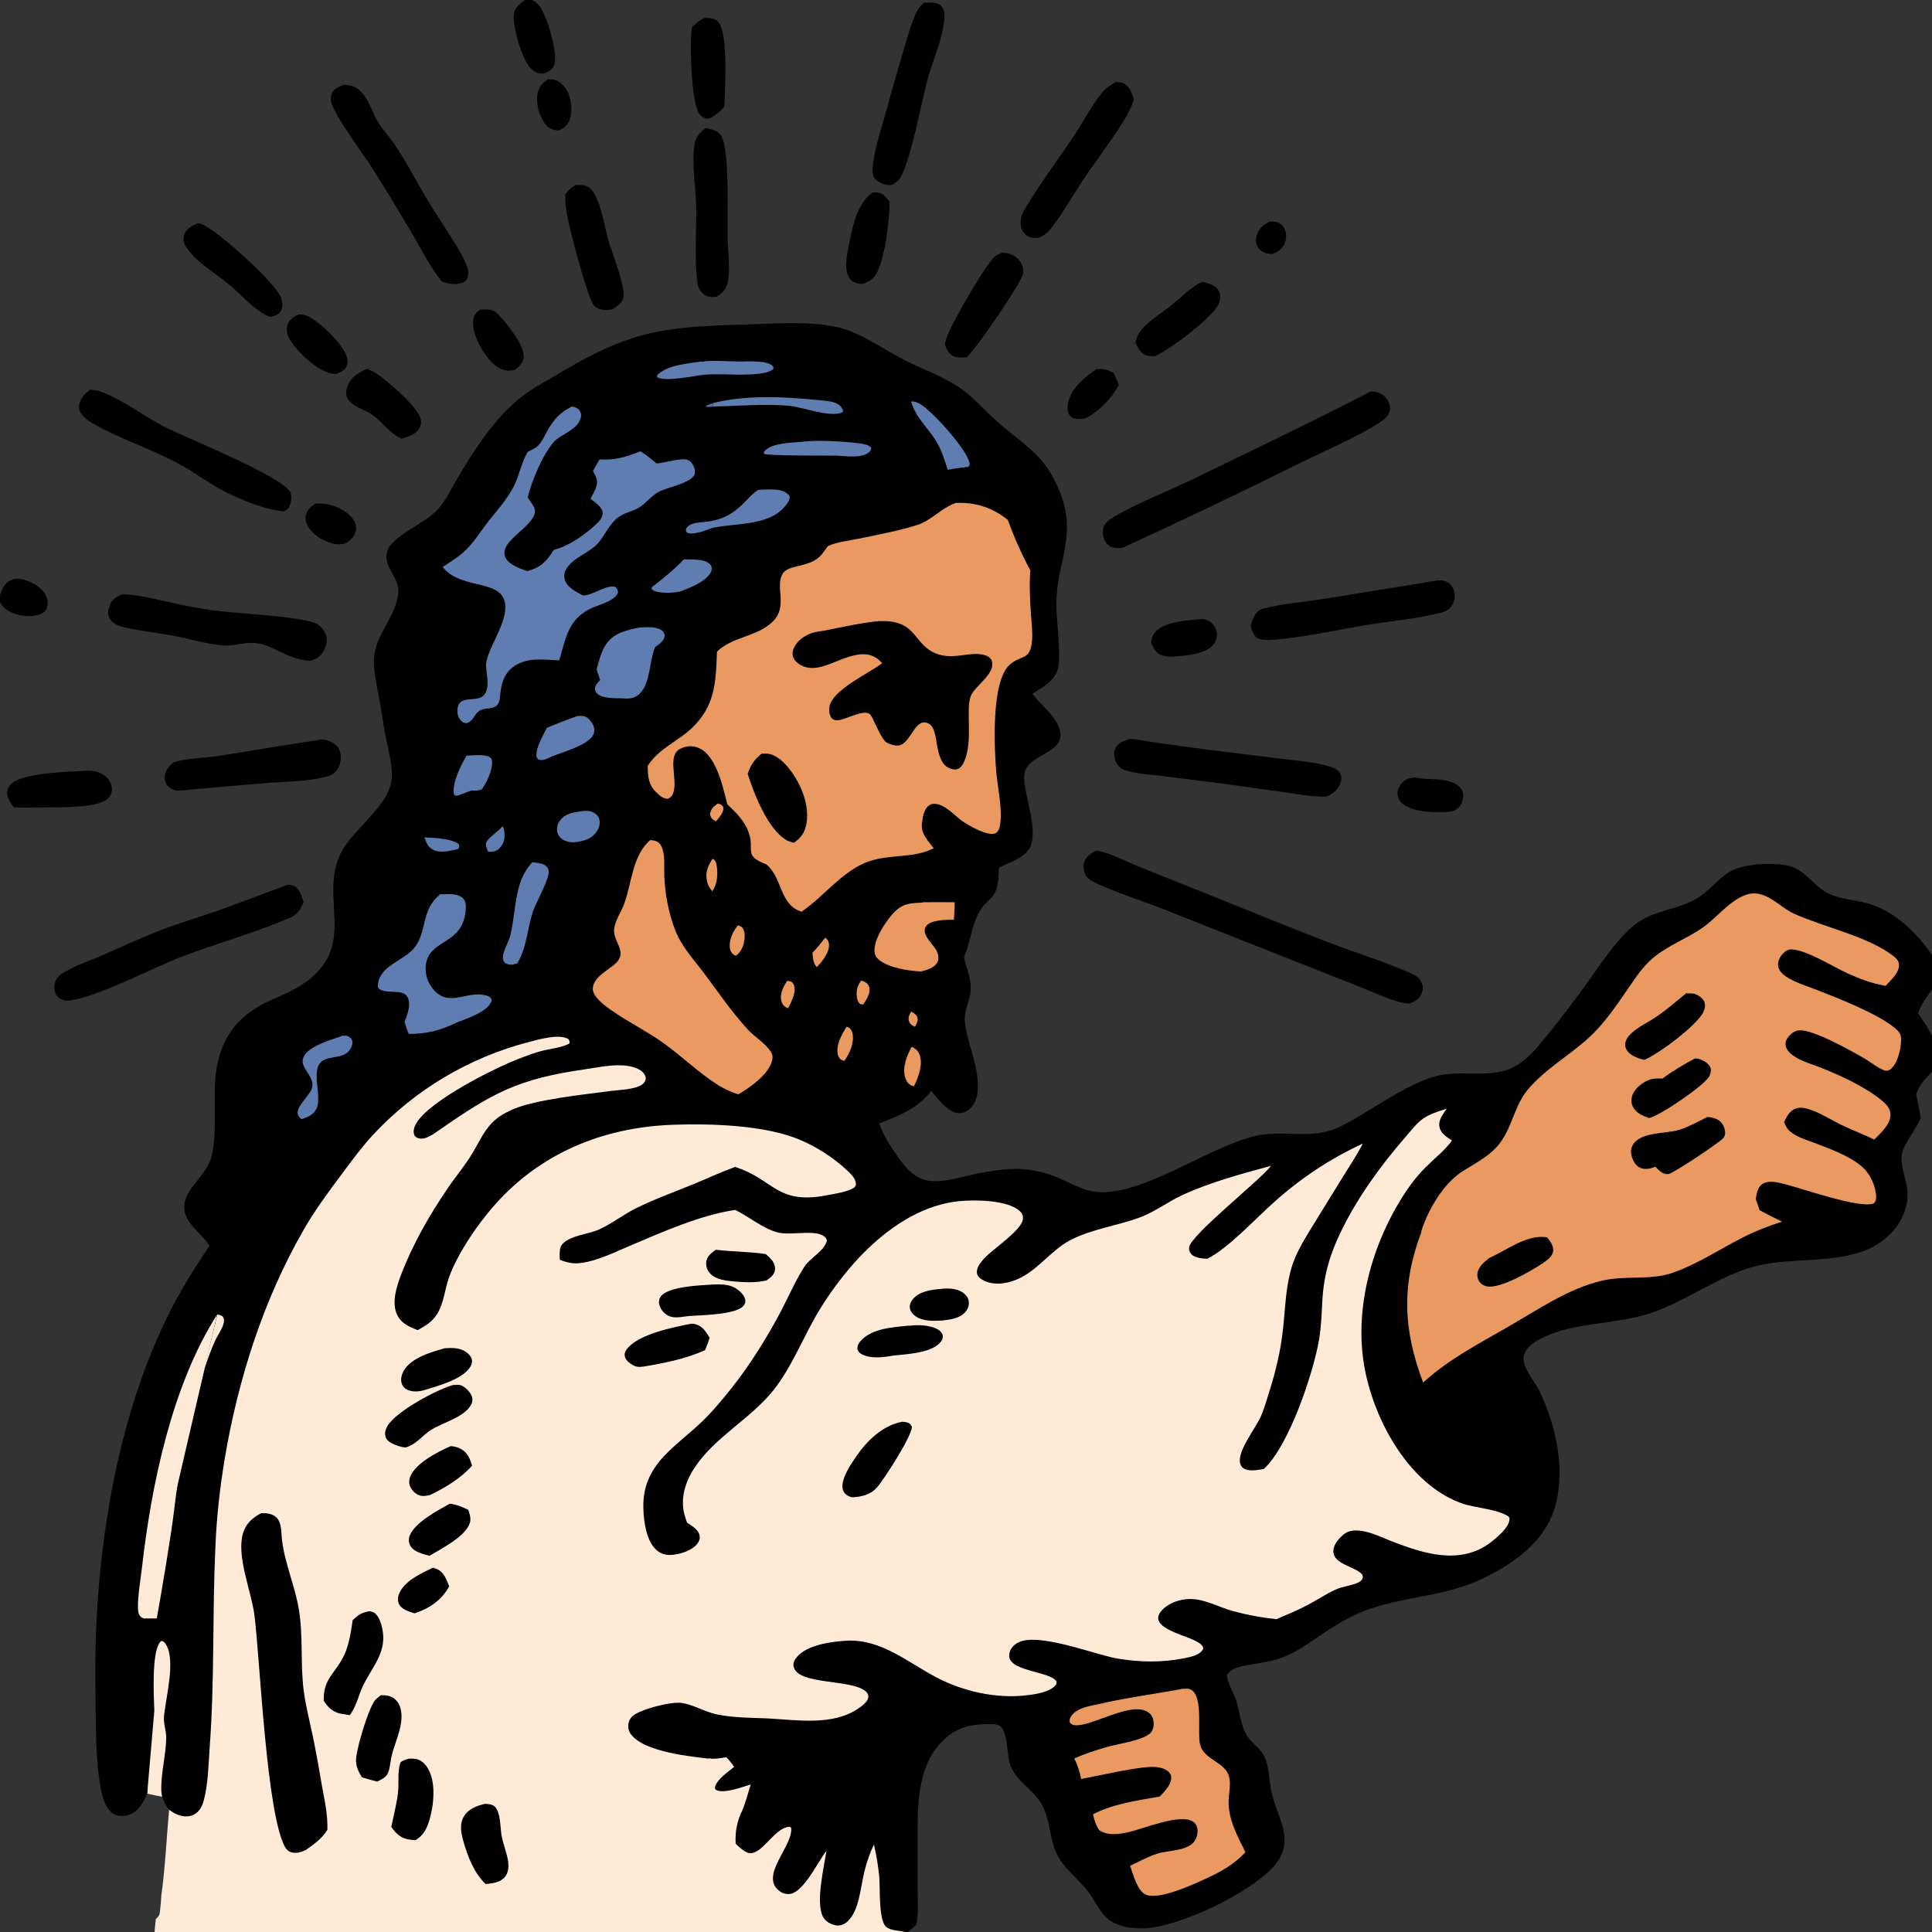 <?xml version="1.0" encoding="UTF-8"?>
<svg xmlns="http://www.w3.org/2000/svg" version="1.1" viewBox="0 0 1024 1024">
  <rect x="0" y="0" width="1024" height="1024" fill="#333333" stroke="none"/>
  <defs>
    <style>
      .cls-1 {
        fill: #516fa5;
      }

      .cls-2 {
        fill: #ea9a60;
      }

      .cls-3 {
        fill: #ffe9d7;
      }

      .cls-4 {
        fill: #607db2;
      }
    </style>
  </defs>
  <!-- Generator: Adobe Illustrator 28.7.8, SVG Export Plug-In . SVG Version: 1.2.0 Build 200)  -->
  <g>
    <g id="Lager_1">
      <path d="M581.2,450.9h.6c7.5,1.6,14.6,5.5,21.7,8.4l42.5,17c19.4,7.9,38.9,15.7,58.4,23.3,12.8,4.9,26.1,9,38.8,14.3,2.6,1.1,8,3,9.5,5.4,0,.1.2.3.2.5,0,.2.2.3.3.5,1,1.8,1.2,3.7.5,5.7-1.1,3.2-3.2,4.5-6.2,5.8-1.9.2-3.7-.1-5.5-.6-7.7-2.2-15.3-5.8-22.7-8.7l-39.7-15.7-62.6-24.8c-11.1-4.3-22.6-8-33.5-12.8-2.8-1.2-6.7-2.7-8.1-5.4-1.1-2.2-1.6-4.6-.7-7,1.2-3,3.5-4.6,6.3-5.9"/>
      <path d="M726.1,207.5c1.3,0,2.6,0,3.9.4,2.5.8,4.9,2.7,6,5.1.8,1.8,1,3.8.3,5.6-1,2.7-3.4,4.3-5.7,5.8-11.5,7.3-27.7,14.2-40.3,20.4-31.6,15.7-63.4,30.9-95.5,45.6-1.3,0-2.8.2-4.1,0-2-.4-3.9-1.6-4.9-3.4-1.3-2.3-1.7-4.9-.9-7.4.7-2.2,2.1-3.5,4-4.7,13-8,27.8-13.5,41.6-20.1,32-15.5,64.2-30.9,95.8-47.2"/>
      <path d="M152.5,469c1.2,0,2.1,0,3.2.5,3.1,1.5,4.1,5.5,5.2,8.5-.7,1.7-1.5,3.6-2.6,5-1.9,2.5-4.8,3.6-7.6,4.7-17.8,7.4-36.5,12.5-54.5,19.4-16.3,6.3-43.4,20.9-59.3,23.2-1.3.1-2.7.1-3.9-.4-1.8-.7-3.1-2.1-3.8-3.9-.7-2.1-.5-4.6.5-6.6,1.2-2.5,3.9-3.9,6.3-5.2,5.8-3.2,12.3-5.3,18.5-8,11-4.8,21.9-9.9,33.1-14.1,10.5-3.9,21.2-7,31.7-10.8l33.2-12.4Z"/>
      <path d="M598.9,391.6c4.3.2,8.8,1.3,13.1,1.9,9,1.3,18,2.5,27,3.7l39.5,4.9c8.8,1.1,18.3,1.7,26.8,4.3,2.1.7,4.3,1.8,5.2,4,.7,1.6.5,3.4-.2,5-1.4,3.4-3.9,5.3-7.2,6.8-7.1.2-14.2-1.1-21.1-2.1l-32-4.5-33.9-4.3c-6.5-.8-14-1.1-20.2-3.2-2.2-.7-3.7-2.6-4.6-4.7-.9-2.3-1.2-4.9,0-7.1,1.3-2.8,5-3.7,7.7-4.7"/>
      <path d="M64.2,315c9.1,0,18.8,2.8,27.8,4.7,6.9,1.5,13.9,2.8,20.9,3.8,12.4,1.7,44.4,3,53.9,6.7,2.7,1,4.6,3,5.7,5.7,1.3,3.2.7,5.6-.7,8.6-1.5,3.2-3.7,4.5-6.9,5.7-7.9,0-14.7-4.1-21.7-7.2-5.3-2.4-9.5-2.7-15.2-1.8-3,.5-6.1,1.1-9.1.9-9-.6-17.9-3.4-26.7-5.1-8.5-1.6-17.2-2.4-25.7-4.4-3.4-.8-6.5-1.6-8.4-4.8-1.2-2.2-.9-3.8-.2-6.2,1.1-3.6,3.2-4.8,6.4-6.5"/>
      <path d="M47.8,206.5c1.7.2,3.4.3,5,.9,12.3,4.2,23.1,13.1,34.7,19,10.4,5.3,62.9,26.4,66.4,34.6.8,2,.5,5-.3,6.9-.7,1.8-1.8,2.5-3.5,3.2-9.5-1.2-18.3-4.7-27-8.6-10.7-4.8-19.6-12.2-29.9-17.5-14.2-7.4-29.7-12.5-43.6-20.3-2.5-1.4-5-3.3-6.7-5.7-1-1.4-1.3-2.7-1-4.4.7-3.4,3.3-6.3,6.1-8.2"/>
      <path d="M181.6,45c2-.1,4.1.2,5.9.9,2.4,1,4.3,3,5.8,5.1,3.1,4.3,4.5,9.6,7.3,14.1,2.4,3.8,5.6,7.1,8.1,10.8,6.9,10.2,12.6,21.4,19,32,4.9,8.1,17,25.2,19.8,33.3.7,2,1.1,5.1-.1,7-1.2,1.9-3.6,2-5.6,2.4-2.7,0-5-.5-7.5-1.3-5.7-6.9-10-15.4-14.5-23.1-6.9-11.8-14-23.5-21.2-35.1-6.1-9.8-19-26.3-22.8-36-.7-1.7-.6-3.8.1-5.5,1.1-2.5,3.2-3.5,5.7-4.4"/>
      <path d="M761,307.7c2.6-.2,5-.2,7.1,1.5,1.8,1.4,2.8,3.6,2.9,5.9.2,2.5-.6,5.1-2.3,7-1.8,2-4.7,2.6-7.3,3.2-12.1,2.9-25.2,4-37.5,6-16.8,2.8-34,6.9-51.1,7.9-2,0-4.1,0-5.9-.8-2.6-1.4-3.2-4-4-6.6.6-2.4,1.4-4.8,2.9-6.8.9-1.2,2.2-2,3.7-2.4,10.5-2.7,22.2-3.6,33-5.3l58.5-9.5Z"/>
      <path d="M489.9,1.4c1.8,0,3.8-.1,5.6.1,1.6.2,3,1,3.9,2.4,2.3,3.4.7,9.4,0,13.1-1.8,8.3-5.3,16.2-7.6,24.4-3.6,13.3-8.5,41.1-14.2,52.2-1.1,2.1-2.8,3.2-4.7,4.4-.5,0-.7.1-1.3.1-2.7,0-5.9-1.2-7.7-3.2-1.7-1.9-1.5-4.3-1.3-6.7,1.1-10.7,5.1-21.8,7.9-32.1,2.7-10.1,5.6-20.1,8.6-30.1,1.9-6.3,3.6-12.8,6.3-18.8,1.2-2.6,2.3-4.1,4.5-5.9"/>
      <path d="M168.4,392.2c.3,0,.5-.1.8-.2,3-.4,5.8.7,8.2,2.4,1.8,1.3,2.8,3,3.1,5.2.4,3-.2,6.4-2.1,8.8-1.2,1.6-2.8,2.5-4.7,3-9.5,2.8-20.8,2.7-30.7,3.5-14.7,1.2-29.4,2.4-44.1,3.8-1.7.2-3.5.4-5.2.3-1.8-.1-3.7-1.3-4.9-2.6-1.2-1.4-1.6-3-1.5-4.8.3-3.4,2.2-5.4,4.7-7.6,7.4-2.2,15.7-2.1,23.4-3.3,17.7-2.7,35.3-5.8,53-8.4"/>
      <path d="M591.1,43.5c1.5,0,2.9,0,4.4.7,3.3,1.5,4.3,5.1,5.5,8.3-.3,1.1-.7,2.2-1.1,3.3-3.6,9.4-19.3,29.7-25.5,39-5.2,7.9-12.6,20.8-18.4,27.5-1.6,1.9-3.4,2.8-5.6,3.8-.8,0-1.5,0-2.3,0-2.2-.1-4.2-1.1-5.5-2.8-1.7-2.2-1.9-5.2-1.4-7.8.5-2.6,2.7-5.9,4.1-8.2,7.3-11.8,15.7-23,23.4-34.5,5.2-7.8,9.6-16.5,15.5-23.8,1.9-2.4,4.4-3.9,7-5.4"/>
      <path d="M374.1,67.9c2.8.5,6.3,1.3,8,3.8,4.8,7.2,3.3,43,3.5,53.5.1,8.1,1.7,17.1,0,25.1-.7,3.2-3.1,5.2-5.8,7-1.2.1-2.4.2-3.6,0-1.8-.2-3.4-1.3-4.6-2.7-1.6-2.1-1.9-4-2.2-6.6-1.3-12.7-.2-26-.4-38.8-.2-10.6-2.5-22.2-.9-32.7.5-3.8,3.1-6.6,6.1-8.7"/>
      <path d="M305,98.1c1.3,0,2.6-.1,3.9,0,2.1.2,3.9,1.5,5.2,3.2,4.6,6.5,6.3,19,8.5,26.7,1.9,6.4,9.1,24.1,7.8,29.9-.6,2.7-3.6,4.6-5.7,6-.7.2-1.5.3-2.3.4-2.6.2-5.5-.3-7.4-2.2-3.5-3.3-13.1-40.7-14.4-47.9-.7-3.8-1.1-7.3-1-11.2,1.6-2.1,3.2-3.6,5.5-5"/>
      <path d="M531.2,134c.1,0,.3,0,.4,0,3.3,0,6.1,1.2,8.4,3.7,1.7,1.9,2.6,4.5,2.3,7-.6,4.9-25.6,41.3-30.1,44.7-2.2,0-4.8.3-6.8-.6-2.8-1.3-3.6-3.6-4.6-6.4.4-1.6.8-3.2,1.4-4.7,3-7.7,19-35.4,24.5-41.2,1.2-1.3,2.8-1.9,4.4-2.6"/>
      <path d="M104.8,118.4c.7,0,1.3,0,1.9.3,8.1,2.9,38.2,30.4,41.8,38.1,1,2.2,1.7,5.1.7,7.4-1.1,2.5-3.3,3.1-5.7,3.8-2.2-.7-4.1-1.7-6-3.1-5.8-4.1-10.6-9.4-16-14-7.6-6.5-18.5-12.2-23.5-21.2-.9-1.5-.9-3.7-.4-5.3,1.1-3.2,4.2-4.8,7.1-6"/>
      <path d="M43.3,408.7c4.5-.5,8.8-.3,12.5,2.7,2,1.6,3.4,4,3.5,6.6.1,1.9-.5,3.6-1.8,4.9-5.5,6-29,4.8-37.3,5.1-4.3.1-8.6.1-12.9-.2-1.6-2.1-3.3-4.3-3.5-7.1-.1-1.7.5-3.4,1.6-4.7,5.5-6.3,29.3-6.8,37.9-7.4"/>
      <path d="M373.5,9.5c.2,0,.5,0,.7,0,2.2,0,4.7.2,6.3,1.9,5.8,6.3,3.7,36.3,3.4,45.1-2,2.5-4.3,4.3-7,5.9-1.1.4-2,.6-3.1.3-1.4-.4-2.5-1.4-3.3-2.6-4.2-6.4-5.1-38-3.7-45.7,2-2.1,4.1-3.6,6.7-5"/>
      <path d="M637.3,149.4c1,.2,2,.4,2.9.7,2.4.8,5,2.2,6,4.6.9,2.1.6,4.5-.4,6.6-3.1,7-26.3,24.4-33.7,27.5-1.6,0-3.1,0-4.7-.5-3-1-4.3-4.2-5.6-6.7.2-1,.5-2,.9-3,.9-2.3,2.4-4,4.1-5.8,4.1-4,9.1-7.1,13.7-10.7,5.3-4.2,10.5-9.9,16.7-12.7"/>
      <path d="M462.8,102c.7,0,1.5,0,2.2,0,3.1.4,4.7,2.6,6.5,4.9,0,9.3-2.3,29.1-6.6,37.3-1.9,3.7-3.9,5-7.8,6.3h-.6c-2.4-.4-4.6-.7-6.1-2.8-3.4-4.7-1.4-13-.4-18.2,1.9-9.3,4.2-21.9,12.7-27.6"/>
      <path d="M194.5,195.5c1.1.4,2.1.9,3.2,1.4,5.6,2.8,23.4,18.6,25.1,24.5.6,1.9.5,3.8-.5,5.5-1.9,3.4-5.9,4.5-9.4,5.6-6.5-2.9-10.2-8.9-15.8-12.8-3.8-2.7-10.6-4.2-12.9-8.5-1.1-2.1-.8-4.3,0-6.5,1.8-4.9,5.8-7.2,10.3-9.2"/>
      <path d="M158.2,166.6c1.3.1,2.7.2,3.9.6,6.4,2.1,18.6,14.4,21.2,20.6.9,2,1.3,4.4.3,6.4-1.1,2.3-3.2,3.1-5.4,4-1.1,0-2.2-.1-3.3-.4-7.2-1.7-17.7-11.7-21.3-17.9-1.3-2.2-2.1-4.9-1.3-7.5.9-2.9,3.3-4.5,5.9-5.7"/>
      <path d="M254.5,164.1c1.5,0,3.1-.2,4.5,0,2.6.2,4.1,1.4,5.8,3.3,4.2,4.6,13.4,15.8,12.8,22.2-.3,2.9-2.7,4.7-4.7,6.4-1.6.4-3.3.6-5,.3-4.5-.8-8.4-5.1-10.9-8.7-3.4-5-7.4-12.7-6-18.9.5-2.3,1.5-3.2,3.5-4.5"/>
      <path d="M635.6,328.2c.2,0,.4,0,.7-.1,1.9-.1,3.9.5,5.4,1.7,1.8,1.5,3.1,3.6,3.3,6,.2,2.2-.7,4.4-2.1,6.1-5,5.6-16.5,5.7-23.4,6.2-1.4-.2-3-.5-4.3-1-2.8-1.1-3.9-4-5.1-6.6.3-1.9.6-3.6,1.9-5.1,5-6.1,16.4-6.3,23.7-7.2"/>
      <path d="M750.6,412.2c7.1,1.5,15.3-.4,21.8,3.9,1.6,1.1,2.8,2.6,3.1,4.5.3,2.2-.6,5.3-2,7-1.7,2.1-4.2,2.5-6.7,2.8-6.8.2-18,.2-23.4-4.4-1.5-1.3-2.5-3-2.7-5-.2-2.3,1-4.5,2.5-6.2,2.1-2.2,4.4-2.6,7.3-2.7"/>
      <path d="M581.3,195.6c3.7-.3,5.7.4,9,2.1,1,2,1.8,4.2,2.7,6.3-3.8,7.1-10.1,13.7-17.2,17.5-1.3.6-2.8.6-4.1.5-2.1-.1-3.5-.2-4.8-1.9-1.3-1.7-1.2-4.6-.8-6.6,1.6-7.7,8.9-13.8,15.2-17.9"/>
      <path d="M167.1,267c1.5,0,3-.2,4.6,0,5.3.6,12,3.5,15.2,7.9,1.4,1.8,2.1,4,1.7,6.3-.6,3.2-2.9,5.2-5.5,6.9-1.7.3-3.4.5-5.2.3-5.3-.8-11.2-4.2-14.2-8.7-1.3-1.9-2.1-4.3-1.6-6.6.6-3,2.6-4.5,5-6.1"/>
      <path d="M290.5,42c1.1,0,2.3,0,3.4.3,3,.8,5.3,3.3,6.7,5.9,2.3,4.4,3,10.6,1.3,15.3-1.1,3-2.8,4.2-5.6,5.6-.7,0-1.4,0-2.1-.2-2.9-.5-4.5-2-6.1-4.5-2.7-4.2-4.2-10.4-3.1-15.3.8-3.4,2.6-5.2,5.5-7.1"/>
      <path d="M672.7,117.5c1.4-.1,3-.2,4.3.3,1.8.6,3.3,2.1,4,3.8,1,2.3.8,5.1-.1,7.4-1.3,3.1-3.3,4.3-6.3,5.6-.9,0-1.8,0-2.7-.2-2.1-.4-4.2-1.6-5.3-3.5-1-1.8-1.2-3.9-.6-5.9,1-3.8,3.4-5.6,6.7-7.5"/>
      <path d="M111.1,660.5c0-.1-.1-.2-.2-.3-.1-.2-.2-.4-.4-.6-2.7-4.3-6.8-7.3-9.8-11.4-3.3-4.4-4-9.4-1.6-14.4,3.1-6.5,9.2-11.2,12.1-18.1,4.7-11.2,1.2-35.2,3.5-49,2.9-17.3,11.5-28.4,27.4-35.9,6.6-3.1,13.7-5.8,19.7-10.1,28.3-20.3,6.7-45.2,19.1-69,6.4-12.4,24.9-24.4,26.6-38,.9-7.3-1.6-15.5-3-22.7-1.2-5.9-1.9-11.9-3-17.9-1.3-7.5-3.4-15.6-3.3-23.2.2-13.8,12.4-23.2,12.9-36.5.3-7.5-7.6-12.5-6.1-20.3,1.8-9.1,20.2-15.2,27.3-23.4,4.2-4.8,7.2-11.2,10.5-16.8,9.7-16.3,21.6-34.7,37.5-45.4,5.3-3.6,11.1-6.6,16.6-9.9,39.2-23.6,57.3-24.4,101.5-25.7,14.7-.5,30-1.6,44.5,1.3,13,2.6,25.2,12,37,17.9,9.5,4.8,19.9,8.4,28.8,14.4,7.2,4.9,12.8,11.7,19.2,17.4,9.4,8.5,20.5,15.1,27.7,25.9,3.5,5.4,6.2,11.2,8,17.3,5.7,19.7-3.2,33.2-3.7,52.3-.3,9.7,2.7,27.3.9,35.6-1.5,6.9-8.2,10.2-13.6,13.7,3.8,5.3,9.5,9.4,12.7,15,9.1,16.2-12.9,15.7-16.5,25.7-2.9,8,6.8,27.6,3.1,39.3-2.2,6.8-11.3,9.2-17.1,12.2-.1,20.1-6.3,13.2-12.1,27-2.8,6.6-3.4,13.8-6.4,20.5,1.2,5.6,3.8,10.8,3.6,16.7-.1,6.1-3.8,11.4-3.1,17.6,1.3,11.5,6.9,22,6.9,33.9,0,4.3-.8,8.8-4,11.8-1.7,1.6-3.9,2.7-6.2,2.6-5.8-.4-11.1-7.7-14.5-11.8-7.1,9.2-17,13.2-27.6,17.2,2.2,6.6,6.5,13,10.5,18.6,3.2,4.5,7.1,9,12.4,11,8.7,3.2,21.8-1.7,30.8-3.3,8.3-1.5,17.2-2.9,25.6-1.7,5.4.7,10.7,2.2,15.7,4.3,6.2,2.6,12.4,6.4,19.1,7.3,24.1,3.3,59.4-23.3,85.1-29.5,13.6-3.3,28,1.5,41.3-3.4,5.7-2.1,11-5.4,16.2-8.5,11.7-7,23.5-15,36.5-19.3,14.8-4.8,31.9,2,45.3-6.6,6.7-4.3,11.7-10.9,16.7-17,6.9-8.6,13.5-17.3,19.9-26.2,7.1-9.9,13.9-20.5,22.9-28.9,10.6-9.9,22.7-9.1,34.5-15.5,6.5-3.5,10.7-9.4,16.6-13.6,7.5-5.4,22.5-6,31.5-4.5,9.9,1.6,13.8,10.4,22,14.7,5.4,2.8,12,3.5,17.9,4.7,16.2,3.2,28.8,15.5,37.9,28.7v17.4c-3.3,4.3-6,7.9-7.8,13,2.9,4.2,5.7,8.2,7.8,12.8v17.7c-3.7,4.1-7.1,7-8.8,12.5.9,4.1,1.7,8.2,2.4,12.4-2.4,6.3-9,13.6-9.9,19-1,6.4,1.9,12.2,2.7,18.4,1.8,14.2-8.1,26.6-20.5,32.1-18,7.9-40.1,4.3-59,8.9-20.4,5-37.2,18.8-57.1,25.3-16.9,5.5-35.6,4.5-52.2,10.9-4.8,1.9-12,5.2-14,10.3-1,2.6-.3,5.4.8,7.9,2.1,4.4,5.4,8.2,7.5,12.7,8.8,18.6,14,43.1,7.1,63.1-5.8,16.9-22,28.1-37.4,35.5-19.7,9.5-39.7,9.2-59.8,16.1-8.5,2.9-16.3,7.3-23.8,12.3-7.5,5-14.5,10.4-23,13.6-4.3,1.6-8.8,2.3-13.3,3.1-4.3.8-14,1.7-15.8,6.2.2,4,3.3,8.9,4.7,12.8,2,6,2.6,14,5.9,19.3,2.5,4,7.3,6.6,9.3,11.1,2.7,5.9,2.3,12.5,3.7,18.7,3.2,14.3,13.2,25.9,1.2,39.4-12.3,13.9-48.8,31.6-67.7,32.8-6.9.4-15.7-.7-20.9-5.6-4.2-4-6.4-9.5-9.9-14-6.3-8.1-14.6-13.1-17.9-23.3-2.6-7.8-2.6-16.1-6.9-23.3-4.3-7.3-12.4-11.2-15.9-19.2-2.7-6.2-1.2-15.3-4.8-20.7-1.5-2.3-4.9-2.1-7.4-2.1-9.8,0-17.3,2-24.4,9.2-13.4,13.5-13,34.9-13,52.6v26c.2,6.1.5,12.5-.6,18.5-1.5,1.4-3,2.7-4.7,3.9H82.1c.2-2.3.4-4.6.7-7,.9-.9,1.8-1.6,2-2.9.2-.8.2-1.6.3-2.4.3-2.4.5-4.7.6-7.1,2.1-15.1,2.4-30.3,3.9-45.5-1.9-2.1-2.7-4.4-3.7-7.1-2.6-.5-5.2-1-7.8-1.7-.8,1.7-1.5,3.6-2.5,5.2-1.8,3-4.4,5.7-7.9,6.6-2.3.6-5.6.6-7.7-.8-4-2.6-5.6-8.3-6.5-12.8-3.1-16.5-2.6-34.2-2.9-51-1.3-65.5,8.9-139.2,37.6-198.6,6.4-13.3,14.6-26.4,22.9-38.7"/>
      <path class="cls-3" d="M89.6,959.2c.4.3.9.6,1.3.9,2.9,1.9,6.4,3.2,9.9,2.4,1.4-.3,2.6-1,3.7-1.9,1.8-1.6,2.9-4,3.5-6.3,2.3-8.6,2.5-18.9,3.1-27.8,2.7-35.6,1.4-69.9,3-105.2.6-16.3,2.4-32.6,5.1-48.7,7.1-41.9,20.5-83.9,41.8-120.9,6-10.4,13.1-20,20.3-29.6,5.2-7,10.4-14.1,16.3-20.5,22.3-24,51-41.1,82.7-49.3,5.3-1.4,16-4.5,20.9-1.6.7,1.1.8,1.1.6,2.4-3.9,2.2-11.2,2.9-15.8,4.2-5.5,1.6-10.7,3.7-16,5.9-12,5.2-46,22.3-50.3,34.1-.6,1.8-.7,3.2.2,4.9,3.6,3.4,9.2-.6,12.4-2.9,28.9-20.1,42.2-27.5,78.1-32.6,7.1-1,14.8-2.8,21.9-1.8,3,.4,7.4,1.6,9.2,4.4.6,1,1,2.1.6,3.2-.7,2.1-2.8,3.1-4.7,3.7-4.3,1.4-9.6,1.5-14.2,2.1-13.5,1.8-39.5,4.5-51.2,9.6-4.3,1.9-8.2,4-11.5,7.5-4.9,5.2-7.5,12-11.4,17.9-3.7,5.8-8.2,11.1-12,16.8-9.6,14.1-18.4,29.5-24.5,45.5-2.4,6.3-5.2,14.8-2.1,21.3,2.2,4.6,6.5,6.4,10.9,8.1,4.1-2.3,7.5-4.2,10.2-8.4,3.7-5.8,4.1-13.3,6.4-19.6,4.9-13.7,16.9-30.7,26.8-41.2,24.7-26.3,57.6-38.7,93.2-39.7,18.9-.6,44.8.3,62.6,6.7,10.5,3.8,21.1,10.5,29.1,18.2,2.1,2,3.9,4,4,6.9-.5,1.1-.7,1.5-1.9,2.1-3.6,1.9-9.4,2.7-13.4,3.5-27,5.2-28-8.4-48.8-15-7.4,2.7-14.7,6.1-22,9.1-10.2,4.2-20.6,7.9-30.5,12.8-6.8,3.4-12.8,8.2-19.7,11.3-5.6,2.5-15.3,3.1-19.4,7.8-1.8,2-1.3,5.6-1.3,8.2,3.8,1.5,7.2,2.3,11.3,1.7,9.1-1.2,17.9-5.8,26.3-9.3,16.7-7.1,37.5-16.3,55.4-18.8,7.4,3.6,14.4,9.7,22.4,11.9,6.8,1.8,19.4-1.6,24.4,1.9,1,.7,1.5,1.2,1.8,2.4-1.5,5.8-8.8,9-11.9,13.8-4.8,7.4-8.3,15.7-12.4,23.5-7.4,14-16.5,28.7-26.4,41.1-5.1,6.4-10.6,13-16.6,18.6-6.2,5.8-13,10.9-18.9,17.1-7.7,8.2-11.5,16.8-11.1,28.1.2,6.9,1.6,17.2,7,21.9,2.4,2.1,5.3,2.8,8.4,2.5,4.4-.4,10.4-2.3,13.2-5.9,1-1.3,1.5-2.7,1.2-4.3-.6-3.3-4.1-5.1-6.6-6.8-1-2.6-1.8-5.2-2.1-7.9-.8-7.8,1.9-15.1,6.1-21.4,11-16.5,29.8-25.8,42-41.3,8.7-11.1,14.2-24.5,21-36.8,4.5-8.2,10-16.2,15.8-23.5,14.9-18.8,36.1-36.7,60.8-39.5,8.4-.9,25.8-.8,32.5,5,1.3,1.1,1.9,2.3,1.9,4,0,6-16.2,16.5-20.4,21.1-1.8,2-4.4,5-4,7.9.2,1.6,1.4,2.7,2.7,3.5,5.6,3.3,12.5,2.4,18.3,0,11-4.5,17.9-15.3,28.3-20.8,11.6-6.1,25.3-7.7,37.5-12.3,7.8-3,14.5-8.2,22.1-11.7,15-6.9,31.2-11.2,47-15.5-6.5,8.3-43,36.9-43.5,43.4,0,1.4.3,2.4,1.2,3.4,1.9,2.1,5.8,2.3,8.4,2.5,11-5.3,26.2-21.9,36-30.5,14.3-12.7,29.2-22.5,46.5-30.6-3,5.9-6.7,11.5-10.2,17.1l-15.3,24.8c-3.6,5.9-7.4,11.8-10.2,18.2-5.8,13.5-5.1,28.8-7.2,43.1-1.5,10.8-4.4,21.4-7.7,31.7-1.1,3.5-2.2,7.1-3.7,10.3-3,6.3-10.7,15.9-10.9,22.7,0,1.5.5,3.1,1.7,4,2.9,2.2,7.7,1.1,11,.6,13.3-12,26.4-51,29.4-69,1.1-6.9,1.3-13.8,1.7-20.8.8-13.6,4.3-24.9,10.3-37,8.8-17.8,20.5-33.9,33.5-48.9,2.9-3.3,5.8-7.3,9.4-9.9,3.7-2.6,8.4-4,12.7-5.4-.6.8-1.2,1.7-1.7,2.5-1.5,2.2-2.8,4.8-2.1,7.5.8,3.3,4,5.2,6.6,6.9-3.9,5.3-9.1,9.3-13.7,13.9-4,3.9-7.5,8.3-10.6,12.9-18.1,27.2-28.2,62.8-21.8,95.1,5.4,27.2,23.4,60.3,51,70.3,7.4,2.7,18.7,2.9,25.1,7.1.4.8.6.9.4,1.9-.6,4.3-6.6,9.2-9.9,11.8-16.2,12.2-35.4,6-52.5-.6-5.3-2.1-11.1-5-16.9-5.6-3-.4-6.3,0-8.7,2.1-2.4,2-5.2,5.2-5.3,8.5-.2,7.3,11.1,8.1,15.2,12.5.2.8.6,1.2.3,2.1-.5,1.3-1.4,1.8-2.6,2.4-3.8,1.7-8.2,1.9-11.9,3.7-5,2.3-9.6,5.4-14.5,8-5.4,2.9-11.1,5.2-16.7,7.6-7.6-.8-15.3-2.2-22.7-4.2-8.2-2.2-16.5-7.3-25.1-6.4-5,.5-10.6,2.7-13.7,6.9-.9,1.2-1.4,2.7-1,4.2,1.6,5.4,15.1,8.5,19.8,11.1,1.7.9,3.4,1.8,4,3.8-1.3,3.6-6.7,4.6-10.1,5.3-11.7,2.3-23.4,2.2-35.2.2-12.2-2-42.4-14.3-53.1-8.4-2.1,1.1-4,3.2-4.4,5.6-2,9.8,21.2,9.1,25,14.9,0,1.1,0,1.4-.7,2.2-3.2,3.5-10.4,4.6-14.9,5.1-16,2-33.7-1.9-48-9.4-15.1-7.9-29.3-20.4-47.4-19.5-7.9.4-20.9,2.1-26.4,8.4-1.2,1.4-2.4,3.1-2,5.1,1.7,10.3,31.4,6.6,38.5,13.6.9.9,1.3,1.8,1.1,3.1-.4,2.2-3.4,4.5-5.1,5.6-13.6,9.5-32.8,6.2-48.2,5.4-8.8-.4-18.1-.3-26.8-2.1-6.4-1.3-12.3-5.1-18.7-6.1-5.4-.9-21.5,3.2-25.8,6.7-1.6,1.3-2.5,3-2.6,5-.2,2,.5,3.9,1.8,5.4,7.5,9,31.1,11.3,42.5,12.6-3.8,4.7-6,8.3-7.4,14.2,1.9,4.2,4.9,9.9,9.4,11.8,4.4,1.8,9.8-.2,14,1.3-2.7,6.1-3.7,10.9-3.4,17.6,1.9,1.8,5.6,5.5,8.5,5,6.8-1.1,12.5-13.7,20.2-14l.7.5c1.4,9.5-17.3,25.7-6,33.7,1.6,1.2,3.6,1.7,5.6,1.4,7.3-1.3,14.6-17.1,19.1-22.8-1.2,8.6-6.3,29-1.2,35.9,1.4,1.9,4.2,3.3,6.5,3.6s4.5-.7,6.1-2.3c6.2-5.8,6.8-19,8.9-26.9,1.2-4.7,2.8-9.3,4.9-13.7,1.3,5.6,2.2,11.1,2.8,16.8.6,5.7-.6,24.3,4.1,27.2,3,1.9,6.6,1.5,9.9,2.5H81.9c.2-2.3.4-4.6.7-7,.9-.9,1.8-1.6,2-2.9.2-.8.2-1.6.3-2.4.3-2.4.5-4.7.6-7.1,2.1-15.1,2.7-30.3,4.1-45.5"/>
      <path d="M138.2,802c2.9-.1,6.2.2,8.3,2.3,2.8,2.7,2.5,7.5,2.9,11.1,1.3,12.9,6.9,24.8,9,37.6,2.4,14.3.7,28.9,2.6,43.3,1.1,8.2,3.2,16.3,4.9,24.4,1.8,8.9,3.4,17.8,4.9,26.7,1.4,7.6,3,14.7,2.7,22.5-2.9,4.6-7.1,7.6-11.5,10.7-2.4,1-4.8,1.9-7.4,1.2-1.6-.4-2.7-1.4-3.5-2.8-9.8-17.5-13.2-97.9-16.2-122.7-1.6-12.9-10-31.9-5.9-44.2,1.6-4.8,4.9-7.7,9.3-10"/>
      <path d="M196.2,854.1c.5,0,1.5.3,2,.6,3,1.9,4.2,6.9,4.7,10.1,1.7,11.6-5.9,19.1-10.5,28.7-2.5,5.3-3.4,10.7-7,15.6-1.8-.4-3.6-.6-5.4-.9-4.1-1.2-6.1-3.3-8.4-6.7-.4-12,6.3-14.5,10.9-24.4,2.6-5.7,3.5-12.1,4.4-18.3,3-3.1,5.1-4.2,9.4-4.9"/>
      <path d="M240.4,734.1c1.4-.1,2.7-.3,4.1.2,2.2,1,4.6,3.3,5.5,5.6.6,1.5.5,3.2-.3,4.6-3.6,6.8-15.3,9.5-21.4,13.5-4.8,3.1-7.4,7.4-13.3,9.2-2.6-.2-5.1-1.1-7.5-2.3-1.5-.8-2.8-1.9-3.2-3.6-.5-2,.1-4,1.2-5.7,4.7-7.7,26.3-19.3,34.9-21.6"/>
      <path d="M257.1,956.1c1.6,0,3.7.2,5,1.3,1.2,1,1.9,3,2.3,4.5,1,3.8.8,7.9,1.6,11.7.8,4.2,2.5,8.2,3.2,12.3.5,2.9.5,6.3-1.5,8.8-2.5,3.1-6.6,3.5-10.3,3.9-6.2-5.9-9.5-14.7-11.8-22.7-1.2-4.3-2.2-9.1.3-13.2,2.6-4.2,6.8-5.5,11.3-6.7"/>
      <path d="M201.8,898.5c1.5,0,2.9,0,4.3.4,2.2.6,4.1,2.1,5.2,4.1,4.2,8.1-1.4,18.8-3.5,26.7-.8,3-.9,6.1-1.8,9.1-1,3.2-3.4,4.1-6.1,5.5-2.7-.7-5.4-1.5-8.1-2.3-2.4-4-3.6-6.8-2.9-11.4,1-6.6,5.8-23,9.3-28.6.9-1.5,2.4-2.5,3.7-3.5"/>
      <path d="M478.4,753.6c.8,0,1.8.1,2.6.4,1.3.4,1.7,1.1,2.3,2.2.2,4.8-14.9,28.2-18.6,32.3-3.3,3.7-8.2,4.9-13,5.1-1-.2-2-.6-2.9-1.2-1.2-.8-2-2-2.2-3.4-.9-5.3,4.4-13,7.3-17.2,5.9-8.5,14-16.3,24.5-18.3"/>
      <path d="M216.9,932.1c1.3,0,2.5,0,3.7.2,2.7.6,4.8,2.6,6.2,5,4.3,7.2,3.2,18.9,1,26.7-1.4,4.8-3.1,8.8-7.6,11.3-1.1,0-2.1-.1-3.2-.3-4.7-.7-6.9-3-9.6-6.7,1.2-5.9,2.8-11.9,3.5-17.8.7-5.1-.4-11.7,1.4-16.4,1.4-1.2,2.8-1.5,4.6-2"/>
      <path d="M366.3,701.6c.8,0,1.6,0,2.4.3,3.7,1,5.5,4,7.4,7.1-.6,2.3-1.5,4.4-2.4,6.6-10.1,4.6-21.7,6.9-32.6,8.7-2.2.3-4,.3-5.9-.9-1.7-1-3.8-2.7-4.1-4.8-.2-1.2.3-2.3.9-3.2,5.7-8.2,25.1-12,34.3-13.8"/>
      <path d="M377.2,680.8h1.6c3.3-.1,6.6-.1,9.8,1.3,2.3,1,5.7,3.8,6.3,6.4.3,1.2.2,2.2-.6,3.3-3.6,5.1-22.4,5.2-28.7,5.7-4.3.3-8.8,1.9-12.6-.9-1.9-1.3-3.3-3.5-3.7-5.8-.2-1.5.3-3.1,1.3-4.1,4.5-4.8,20.3-5.5,26.5-5.8"/>
      <path d="M236.1,714.6c2.9-.2,5.6-.3,8.4.7,2.2.8,4.7,2.6,5.5,4.9.4,1.3.1,2.5-.4,3.6-3.5,7.1-17.4,10.7-24.4,12.9-3,.9-6.1,1.2-9.1,0-1.6-.7-2.7-1.9-3.2-3.5-.7-2.1,0-4.7,1-6.5,4-7.2,14.8-10.1,22.2-12.2"/>
      <path d="M482,702.7c4.5-.7,11.2-.4,15.2,2,1.2.7,2.3,1.9,2.5,3.3.1,1.2-.3,2.2-1,3.1-4.6,6.1-18.2,6.6-25.3,7.4-5.1.9-11.5,1.8-16.4-.6-1.4-.7-2.1-1.4-2.6-2.9,0-1.8.6-2.9,1.7-4.2,5.9-6.8,17.5-7.4,25.9-8.2"/>
      <path d="M238.5,797c3.5.4,6.6,1.8,9.7,3.2.7,2,1.5,4.6.9,6.7-2.1,7.5-15.1,13.8-21.4,17.7-3.4-.9-8.5-2-10.3-5.5-.7-1.4-.9-2.8-.5-4.4,2.1-7.4,15.2-14.2,21.5-17.7"/>
      <path d="M238.8,766.5c1.8,0,4,.6,5.5,1.5,3.6,1.9,4.8,5.2,5.9,8.9-6.1,6.7-14.2,11.6-22.3,15.5-1.7.3-3.4.8-5.1.3-2.2-.5-4-2.3-5.1-4.2-1-1.8-1-3.6-.4-5.5,2.6-7.4,14.8-13.5,21.5-16.5"/>
      <path d="M379.4,662.4c8.8,1.1,17.6.9,26.5,2.3,1.2,1,2.2,2,3.2,3.2,1.2,1.5,2,3.5,1.6,5.5-.5,2.5-2.5,3.9-4.5,5.3,0,0-.2,0-.2,0-5.1,1.2-10.5,1-15.7.6-4.7-.4-11.2-.8-14.4-4.9-1.3-1.7-1.9-3.9-1.5-6,.5-2.8,2.9-4.5,5-6"/>
      <path d="M498.1,683.2c4-.5,9-.5,12.4,2,1.6,1.2,2.8,2.8,3,4.8.2,1.9-.5,3.8-1.7,5.2-3.1,3.7-7.8,4.1-12.2,4.7-4.9.2-10.2.6-14.4-2.3-1.5-1.1-2.8-2.7-3-4.6-.1-1.6.6-3.2,1.6-4.4,3.5-4.1,9.2-4.9,14.2-5.4"/>
      <path d="M229.4,830.9c.7.2,1.4.4,2.1.7,3.9,1.7,5.1,5.6,6.6,9.2-4.1,7.4-10.5,11.7-18.3,14.3-.7-.2-1.3-.4-2-.6-2.4-.8-5.6-2.2-6.5-4.7-.6-1.7-.5-3.1.1-4.7,2.7-7.2,11.7-11.1,18.1-14.2"/>
      <path class="cls-3" d="M81.8,906.7"/>
      <path class="cls-3" d="M81.8,906.7c-.3-7.5-1.5-30.8,3-36.3.4-.4.4-.5.8-.7,1.3.3,1.7.8,2.4,2,5.3,8.4-.3,28.8-1.1,38.2-.3,3.7,1.3,7.6,1.2,11.4-.2,9.4-2.9,18.6-2.6,28.1l.4,2.9c-2.6-.5-5.2-1-7.8-1.6l.2-3.4"/>
      <path class="cls-3" d="M375.8,932c3.2.5,6-.2,9.2-.6,1.5,1.6,2.9,3.2,4.1,5.1-3.5,2.9-9,6.4-10.2,10.8.2.8,0,1.1.9,1.5,4.1,2,13.7-1.7,18.1-3-1.5,4.9-2.8,9.9-4.8,14.6-4.5-1.6-10.3.5-15-1.4-4.9-1.9-8-8-10.1-12.4"/>
      <path class="cls-2" d="M753.3,652.6c3.6-11.4,11.7-25.3,21.9-31.8,6.4-4.1,13-7.3,18.2-13,7.9-8.8,8.9-21.3,16.3-30.2,9.1-10.9,21.9-18,32.3-27.5,10.5-9.6,17.5-21.6,25.7-33,2.7-3.8,5.9-7.4,9.6-10.3,7.6-6,16.8-9.4,24.8-14.9,6.5-4.5,11.6-10.9,18.3-15.2,2.4-1.5,5-2.7,7.8-3.1,2.6-.3,4.9.2,7.3,1.2,5.5,2.3,9.8,6.9,15.2,9.4,16.1,7.3,38.8,11.9,52.6,22.3,1.5,1.2,3.1,2.6,3.2,4.7.3,4.3-4.4,8.4-7.1,11.3-7.2-1.2-13.8-3.7-20.4-6.7-7.6-3.5-21.3-12.2-29.3-12.6-1.9-.1-3.4.9-4.7,2.2-1.5,1.6-2.7,3.9-2.6,6.1.1,2.6,2.1,4.6,4.1,6,4.6,3.1,10.5,4.9,15.7,6.9,11.4,4.4,33.5,13,42.5,20.8,1.7,1.5,2.8,2.8,2.9,5.1.2,4.8-1.5,12.5-5,15.9-.7.7-1.8,1.4-2.8,1.3-2.8-.1-8.7-4.8-11.3-6.3-7-4.1-27.3-15.5-34.7-15.1-2.5.1-4.2,1.5-5.8,3.3-1.1,1.3-1.8,2.8-1.6,4.5.4,2.7,2.5,4.6,4.6,6,4.3,2.8,9.9,4.3,14.6,6.2,10.5,4.2,23.7,10.3,32.3,17.6,2,1.7,4,4,4.1,6.8.2,5.4-5.2,10-8.6,13.5-5.8-2.8-11.9-5.1-17.7-7.9-4.9-2.4-9.8-5.6-15-7.5-2.6-.9-5.7-2-8.4-1.2-3.7,1.1-5.1,4.1-6.7,7.3.8,2,1.5,3.6,3.2,5,3.5,3,8.5,4.4,12.7,6,8.4,3.2,19.4,7.1,26,13.2,3.9,3.6,6.8,10.1,6.9,15.5,0,1.4-.2,2.3-1.2,3.4-7.1,3.2-39.1-8.3-48.1-10.4-3.2-.8-7.9-1.9-10.9.1-2.7,1.8-3.1,5.1-3.6,8.1.7,1.9,1.4,3.8,2,5.8,3.9,2.1,7.9,4.2,11.9,6.1-7.1,2.3-13.9,4.9-20.6,8.3-12.2,6.2-23.7,13.9-36.7,18.6-12.3,4.5-25.5,1.4-38.1,4.4-17.7,4.1-33.7,15.2-49.2,24.1-15.8,9.2-32,17.4-45.6,29.9-10.6-28-11.6-51.7-.9-79.9"/>
      <path d="M789.4,666.7c9.5-4.1,19.6-12.6,30.6-10.9,1.6,2.1,3.5,4.4,3.2,7.3-.3,3-3.6,5.1-5.9,6.7-6.1,4-22.2,13.4-29.2,12-1.9-.4-3.3-1.3-4.3-3-.9-1.5-1-3.6-.4-5.2,1-3,3.6-5,6-6.8"/>
      <path d="M904.9,592c2.1.2,4.3.6,6.1,1.8,1.8,1.3,3,3.5,3.3,5.7.2,1.3,0,2.7-.9,3.7-2,2.4-26.9,19-29.2,19.1-3.1.2-4.8-1.9-6.8-3.9-2.3.9-4.6,1.5-7.1.9-1.8-.5-3.1-1.6-4-3.1-1.3-2.3-2.4-5.3-1.5-7.9,2.8-8.7,18.3-7.2,25.4-9.5,5.2-1.7,10-4.4,14.8-6.8"/>
      <path d="M894,526.5c1.3,0,2.7,0,3.9.2,2,.5,4.4,2.2,5.3,4,.9,1.8.5,3.7-.3,5.5-3.2,7.1-23.9,22.5-31.3,25.5-2.9-.5-6.6-1.9-8.6-4.1-1.1-1.2-1.8-2.8-1.6-4.4.2-2.1,1.6-4,3.1-5.4,3.8-3.6,8.8-5.8,13.1-8.7,5.7-3.8,11-8.5,16.3-12.8"/>
      <path d="M898.5,561c.8,0,1.6.1,2.3.4,2.1.6,5.1,2.4,5.8,4.6.5,1.4,0,3.1-.6,4.4-2.7,5-25.7,20.6-31.9,22.2-2.5-.9-5.2-1.9-7.1-3.9-1.5-1.5-2.5-3.7-2.3-5.9.2-3,2.1-5.6,4.4-7.5,3.8-3.2,7.2-4,12-3.6,5.5-4.1,11.3-7.5,17.3-10.7"/>
      <path class="cls-2" d="M506.1,266.6c10.6-.6,19.8,2.3,28.1,9,3.3,9.2,7.3,18.1,11.9,26.7-.6,7.8-.2,15.1.3,22.8.3,4.7,1,9.8.6,14.5-1,10.9-5.6,7.1-11.9,12.8-9.8,8.8-8.2,44.3-7,57.3.8,8.3,2.9,17.3,2.2,25.6-.2,2.1-.5,5-2.4,6.2-3.6,2.3-14.4-3.9-17.6-6.1-4-2.8-8-7.6-12.8-9-1.7-.5-3.6-.6-5.1.5-2.8,1.9-3.4,6.6-3.8,9.8-.5,5.1,3.4,9.2,6.3,12.9-11.4,5.8-24.7,2.7-36.6,7.8-12.9,5.6-21.9,17.9-33.4,25.8-.1,0-.2,0-.4-.1l-.6-.2c-10.8-4.1-9.3-17.9-17.8-24.8-12.4-4.7-5.9-7.4-9.3-16.9-2.1-6.1-6.8-10.6-11.3-14.9-1.7-6.4-3.1-13.1-5.9-19.1-2.1-4.5-5.2-9.5-10.2-11.1-2.9-1-6.2-.6-8.9.8-7.2,3.8-1,16.3-3.7,23.5-.6,1.6-1.4,2.3-2.8,3-2.6-.1-4.2-1.6-6-3.3-4.4-4.1-4.6-8.5-4.7-14.2,5.8-9.1,15.7-12.8,23.3-19.9,12.5-11.9,12.8-24.3,13.4-40.6,8.2-8,20.8-7.8,29.1-15.5,9.2-8.5,1.1-19.2,6-26.2,3.1-4.3,13.1-3.1,18.9-8.3,1.9-1.6,3.3-4,4.8-6,5-2.2,11-2.8,16.4-3.9,9.7-2,21.4-4.2,30.8-7.2,7.4-2.3,12.4-8.5,19.5-11.3l.7-.3Z"/>
      <path d="M467,329.2c19.5-.5,17,12.9,29.7,17.4,9.3,3.3,17.4-1.6,25.1.6,1.5.4,3,1.2,3.7,2.7,2.9,6.9-9,13.6-11,19.1-2.8,7.5,1.4,23.8-3.5,34.7-.7,1.6-1.9,3.5-3.8,4-1.5.4-3.6-.2-4.9-1-5.4-3.2-5.4-12.8-6.9-18.3-.6-2-1.5-4.2-3.6-5.1-6.8-2.9-9,10.2-14.9,11.7-2.5.6-5.4-.5-7.5-1.8-3.7-3.9-6.6-13.3-8.5-14.8-3.3-2.4-12.5,2.8-16.3,3.3-1.6.2-2.6,0-3.9-1.1-1.1-1.8-1.4-3.6-1.1-5.7,1.1-9.2,21.1-18,28-23.4-1-1-2-2.1-3.2-2.8-9-5.9-21.4,3.3-30.5,5-3.9.8-7.7.3-10.9-2.1-1.5-1.1-2.7-2.7-2.9-4.6-.2-2.4,1-4.6,2.5-6.4,1.9-2.3,4.7-4,7.5-5,2.6-.9,5.4-1,8.1-1.6,9.6-1.9,19.1-4.1,28.8-4.9"/>
      <path d="M403.5,399.5c1.2,0,2.5-.2,3.7,0,4.6.7,8.8,4.9,11.5,8.5,5.8,7.5,10.3,18.4,8.8,28.1-.8,5-2.7,7.7-6.7,10.6-1.2-.3-2.3-.6-3.4-1.1-10.4-5.6-17.7-24.8-21.1-35.4,1.5-4.7,3.5-7.5,7.2-10.6"/>
      <path class="cls-4" d="M303.2,215.5c1.8.4,3.4.8,4.3,2.6.6,1.1.6,2.3.3,3.4-1.7,6.5-10.2,8.3-14.4,12.9-5.7,6.4-11.8,21-13.7,29.3,1.2,1.8,3.1,4.1,3.7,6.1,1.8,6.7-12.7,14-15.4,20.5-.7,1.6-.9,3.3-.2,5,1.8,4,7.7,6,11.6,7.4,7.4-1.9,10.2-5.2,14.2-11.3,8-2,16.1-7.8,22.1-13.3,1.7-1.5,3.9-3.9,3.7-6.4-.2-3.1-4.2-5.5-6.4-7.3,1-2.2,2.5-4.4,3.1-6.7,1-3.2-.4-5.3-1.8-8.1,1.1-2.1,2.3-4.1,3.5-6.1,8.2.5,13.9-1.2,21.5-4.3,3.2,1.7,5.8,4.1,8.6,6.4,4.1,0,14.1-3.6,17.3-1.5,1.6,1,2.8,3.2,3.1,5.1,0,.5,0,1.4,0,1.9-1.5,5-15,7.2-19.4,9.7-3.7,2.1-6.4,5.8-10,8.1-3.9,2.4-8.4,2.8-12,5.9-4.8,4-6.7,10.2-11.2,14.4-4.7,4.3-11.8,6.5-15.3,12-1.2,1.8-1.7,3.8-1.1,5.9,1.2,4.3,6.1,6.6,9.7,8.5,5.6,0,12.3-6,17.2-4.5,1,1.2,1.1,1.4,1.4,2.9-1.8,4.9-11,6.6-15.3,8.9-11.4,6-12.5,15.9-15.9,27.1-6.7-.2-13.6-1.4-20,1.1-7.6,2.9-10.4,8.7-11.2,16.3-.2,1.7-.2,4-1.1,5.5-2.2,3.8-7.3,1.5-10.6,4.3-2.4,2-2.8,5.1-6.1,6.1-1.3,0-2.2-.4-3.1-1.4-1.6-1.7-2.1-4.1-1.8-6.4,1-7.4,9.6-3.1,13.6-6.7,3.9-3.5,1.7-11.4,1.5-16-.2-6.8,9.1-19.4,10.1-29,1.9-18.4-22.5-9.8-33.1-23.3,4.2-2.7,8.6-5.4,12.2-8.9,4.2-4,7.2-8.9,10.7-13.5,5.1-6.7,11.2-13.1,15-20.7,2.8-5.6,3.8-12.1,7-17.5,0-.2.2-.3.3-.5,1.7-.8,3.8-1.7,5.2-3,1.6-1.5,2.7-3.5,3.7-5.4,3.9-7.6,6.9-11.7,14.7-15.7"/>
      <path class="cls-2" d="M344.8,445.3c.8,0,1.5.1,2.2.3,2.4.5,3.7,2.7,4.3,4.9,1.2,4.4.6,9.3.8,13.9.4,9.3,2.2,19.2,5.5,27.9,3.5,9.5,10.4,16.5,16.3,24.5,7.3,9.9,14.1,19.7,22.4,28.8,3.7,4.1,9.1,7.1,12.1,11.6,1.1,1.6,1.3,3.1.8,5-1.8,7.3-11.7,14.2-17.8,17.8-3.7-1-7-2.7-10.4-4.6-10.6-6.7-19.5-15.5-29.7-22.8-8.7-6.2-18.4-10.9-27.2-17.1-3.2-2.2-9.7-6.9-9.9-11.1-.2-6.3,8.1-10.1,12-13.7,6.8-6.2-1.4-11.5-.7-18.2.5-4.7,3.7-9,5.3-13.4,4.1-11,4.3-25.7,13.9-33.9"/>
      <path class="cls-2" d="M627.3,895.2c1.1-.2,2.6-.3,3.6.2,7.2,3.2,3.5,22.8,5.2,29.4,2.1,7.9,12.9,9,15.2,16.4,1.3,4.1,0,9-.1,13.3-.3,9.7,4.7,18.7,8.9,27.2-5.8,6.3-13,10.4-20.7,13.9-7.1,3.3-25.1,11.6-32.1,8.6-4.5-1.9-6.8-11-8.3-15.3,4.6-2.2,9.4-4.8,14.3-6.4,5.8-1.9,16.3-1.3,19.9-6.8,1.3-2,1.9-4.8,1.3-7.1-.4-1.5-1.3-2.6-2.5-3.3-6.9-4-25.8,3.9-33.6,5.7-5.1,1.2-10.9,2.1-15.5-.8-.1,0-.3-.2-.4-.3-1.7-2.5-2.5-5.4-3.2-8.3,11.2-5.7,23.2-7.2,35.4-9.4.9-.9,1.7-1.8,2.6-2.8,1.7-2,3.9-5,3.4-7.9-.2-1.3-1.1-2.4-2.2-3.1-2.1-1.4-4.6-1.8-7-1.9-8.6-.2-29,4.7-38.5,6.4-.7-3.8-1.9-7.4-3.6-10.9,5.4-2.4,11-4.2,16.7-5.9,6.4-1.9,18-3.2,23.1-7.1,1.5-1.1,2.2-3.2,2.3-5,0-1.9-.4-4-1.8-5.5-8.1-8.4-30.6,6.8-39.9,5.9-1.4-.1-1.9-.5-2.8-1.5-.2-1.4,0-2.3.9-3.5,1.4-1.9,3.6-3.2,5.7-4,3.4-1.3,7.4-1.8,11-2.7,14.2-3.2,28.5-5,42.8-7.7"/>
      <path class="cls-4" d="M233,474c2.9,0,6.4-.4,9.2.4,1.7.5,3.3,1.3,4.1,3,1,2,.6,4.6.3,6.8-2.2,15.8-17.5,14-20.5,25.2-1.1,3.9-.4,8.8,1.7,12.3,8.8,14.4,19.4,2.4,30.5,6.1,1.2.4,1.7.8,2.3,1.9,0,.6,0,.7-.3,1.4-2.2,5.3-13.2,8.9-18.1,10.8-8.2,4.1-16.3,6.2-25.5,6.1-1-2-1.6-4.2-2.3-6.3,1-2.7,2.2-5.6,2.4-8.5.7-11.8-11.9-4.8-16.4-9.6-.1-.8-.2-1.6,0-2.4,1.3-9.5,13.7-12.1,19.1-18.7,7.1-8.7,3.4-20.1,13.7-28.4"/>
      <path class="cls-3" d="M81.9,839.7c-2.3,6-1.7,12.4-5,18.1-1,0-1.4-.3-2.2-.7-.7-.8-1-1.3-1.3-2.3-1.1-4.8,1.2-18.3,1.8-23.6,5-44,15.8-96.7,39.9-134.5"/>
      <path class="cls-3" d="M115.2,696.7c1.2.2,1.9.5,2.9,1.1.7,1.4.8,2.2.4,3.7-.8,3-2.8,5.7-4.2,8.5-2.2,4.6-3.9,9.6-5.6,14.4-8.6,24.5-13.5,51-16.5,76.7-1.4,11.9-6.9,44.8-9.1,56.7h-6.8"/>
      <path class="cls-2" d="M489.1,478.2c5.6-.1,11.3,0,16.9,0,0,3.1-.2,6.2-.4,9.3-3.8,0-8.4,0-12,1.4-1.4.6-2.8,1.5-3.3,3.1-1.3,4.1,4.4,8.5,6.1,11.9.9,1.8,1.4,4.1.5,6-1.5,3.1-5.6,4.2-8.7,5-6.7-.3-17.4-1.9-22.6-6.4-1.4-1.2-2-2.5-2.1-4.3-.3-6.4,5.6-15.3,9.8-20,4.9-5.4,8.9-5.5,15.7-5.8"/>
      <path class="cls-4" d="M338.8,332.6c3.7-.2,7.7-.6,11.1,1,1.5.7,2,1.5,2.5,3.1-.5,3.3-2.8,4.5-5.2,6.3-3.1,7.3-2.4,19.5-8.4,24.9-3,2.6-5.9,2.5-9.6,2.2-3.5,0-9.9.1-12.6-2.4-.9-.8-1.3-1.8-1.2-3,.1-1.7,1.6-3.1,2.7-4.3l-1.9-5.6c1.2-4.3,2.3-9,4.7-12.8,4-6.5,11.1-8,18-9.4"/>
      <path class="cls-4" d="M282.1,457c2,.3,4.4.4,6.2,1.3,1.3.6,2.2,1.6,2.5,3.1.8,4-7,17.4-8.4,21.9-3,9.2-3.1,18.7-8.2,27.3-.3.1-.7.2-1,.3-2,.6-3.5.6-5.4-.4-.6-.7-1.1-1.3-1.2-2.2-.5-3.6,3-8.9,3.9-12.6,2.3-9.4,2.2-19.4,5.5-28.6,1.4-3.9,3.4-7,6.1-10.1"/>
      <path class="cls-4" d="M402,259.6c2.9-.1,5.9-.3,8.8-.1,3.2.2,5.5.9,7.7,3.3.2,1.6-.2,2.5-1.1,3.8-8.2,12.4-26.5,10.4-39.3,13.1l-.8.2c-3.3,1.2-9.5,3.8-13,2.5-.8-.9-.8-.9-.7-2.1,1.8-3.3,7-3.4,10.3-3.7,9.7-1.1,15.1-4.5,21.7-11.4,2.1-2.1,3.8-4.1,6.4-5.6"/>
      <path class="cls-4" d="M306,379.5c1.3,0,2.8-.2,4,.2,1.8.6,3.5,2.8,4.3,4.4s1,3.3.3,5c-2.3,5.8-16.5,9.5-22,11.8-1.7.8-4.4,2.3-6.3,1.9-1.3-.2-1.4-.8-2-1.8-.3-5,3.4-10.8,5.5-15.2,5.4-2.3,10.8-4.4,16.3-6.3"/>
      <path class="cls-4" d="M181,549c.8,0,1.9-.2,2.7,0,1.2.3,2.3,1,2.8,2.2.5,1.2.3,2.5-.2,3.6-2.7,6.3-8.9,4.6-14.1,6.8-8.8,3.6-1,19-4.5,26.1-1.6,3.2-4.7,4.5-7.9,5.5-.5-.5-1.2-1.1-1.6-1.7-2.5-4.1,5.9-10.7,7.1-14.6,1.4-4.4-2.3-7.8-4.1-11.4-.9-1.8-1.1-3.5-.3-5.3,2.4-5.7,14.6-9.1,20.1-11"/>
      <path class="cls-4" d="M371.9,191.7c6.3-.9,13.8-.1,20.3-.1,3.9,0,14.6-.7,17.3,2.4.6.7.4.8.4,1.6-4.1,3.8-20,2.9-25.7,2.8-3.6,0-7.1-.1-10.7.2-5.3.5-21.1,4-25.2,1.3v-1c5-5.4,16.6-6.3,23.5-7.3"/>
      <path class="cls-4" d="M424.9,234.2c7.2-1.2,24.6-.2,31.9,1,1.8.3,3.9.7,5,2.2-.1,1.2-.2,1.3-1.1,2.2-3.8,3.5-12.3,2.1-17.2,1.9-4.5-.1-37.1.2-38.6-1,0-1.1-.2-.8.4-1.5,3.7-4.2,14.3-4.4,19.6-4.8"/>
      <path class="cls-4" d="M483,212.7c1.7.1,3.1.5,4.5,1.3,6.5,3.7,24.7,23.9,26.3,31.1.3,1.2.2,1.3-.5,2.3-3.7.4-7.3.9-11,1.6-1.7-5.3-3.3-10.6-6.2-15.3-4.5-7.3-10.8-12.3-13.2-21"/>
      <path class="cls-4" d="M362.4,296.5c2.5,0,5.2,0,7.7.2,2.7.3,5,.9,6.8,3,.4,1.3.5,2,0,3.3-2.3,5.2-11.7,8.8-16.7,10.6-3.5.7-11.3,1.1-14.3-.9-.6-.4-.5-.7-.5-1.4,6.1-4.7,11.6-9.2,17-14.7"/>
      <path class="cls-4" d="M247.4,400.5c3.2-.1,9.4-.9,12.1.8.9.5,1.1.7,1.2,1.7.8,4.3-2.7,11.8-5.2,15.2-1.5,1-3.5.8-5.2.8-2.6.3-6.9,3.1-9.1,2.7l-.7-1c-.7-6.3,3.7-14.9,6.8-20.2"/>
      <path class="cls-4" d="M378,213.6c17.2-4.3,37.5-3.4,55-1.6,3.2.3,8.6.5,11.3,2.3,1.3.8,2,2,2.6,3.3l-.3.9c-6.9,3.1-21.2-2.9-29-3.5-13.2-1-26.8.2-40,.5l.5-2Z"/>
      <path class="cls-4" d="M307.2,430.1c2.6-.4,5.2-.7,7.7.7,1.4.8,2.5,2.1,2.8,3.7.5,2.2-.3,4.7-1.6,6.5-2.7,3.7-6.2,4.6-10.5,5.3-2.5.4-5.1,0-7.3-1.3-1.6-1-2.7-2.6-3-4.4-.3-2,.3-4.1,1.5-5.7,2.6-3.6,6.4-4.1,10.5-4.8"/>
      <path class="cls-2" d="M483.3,554.8c1.9,1.1,3.2,1.9,4,4,2.1,5.4-.5,12.1-2.9,17-.6-.2-1.3-.4-1.9-.8-1.5-.9-2.4-2.5-2.8-4.1-1.5-5.2,1-11.7,3.6-16.2"/>
      <path class="cls-2" d="M448.7,544.2c.6.2.8.2,1.3.5,1.1.7,1.6,2,1.9,3.3.9,4.9-1.6,10.4-4.4,14.3-.7-.2-1.4-.4-2-.9-.8-.6-1.2-1.5-1.4-2.4-1.2-4.9,2-10.7,4.6-14.8"/>
      <path class="cls-4" d="M224.9,443.8c4.7.3,14.6.5,18.3,3.7.3,1.3.3,1.3-.3,2.5-4,.9-9.5,2.4-13.3.4-2.8-1.4-3.6-3.7-4.6-6.6"/>
      <path class="cls-2" d="M391.3,490.4c.7.3,1.3.7,2,1,1.4,2,1.6,4,1.3,6.3-.4,3.6-1.6,6.7-4.6,8.9-.5-.3-1.2-.6-1.6-1-1.1-1-1.5-2.2-1.6-3.6-.3-4.2,1.7-8.6,4.5-11.7"/>
      <path class="cls-4" d="M266.3,437.9c1,1.1,1.1,3.3,1.1,4.7.1,2.8-.8,5.1-2.8,7.1-1.7,1.8-3.5,1.7-5.8,1.8-.6-1.1-1.2-2.7-1.3-4-.1-2.7,6.5-6.7,8.3-9l.5-.6Z"/>
      <path class="cls-2" d="M437.3,496.9c.2.2.4.3.6.5,1.1,1.1,1.4,1.9,1.5,3.4,0,4.4-3.6,8.8-6.5,11.8-2-2.3-2-4.7-2.3-7.6,2.5-2.5,4.6-5.3,6.8-8"/>
      <path class="cls-2" d="M417.3,519.8l2.1.5c.8.7,1.2,1.1,1.5,2.1,1.2,3.6-1.6,8.9-3.2,12-.7-.3-.9-.3-1.6-.8-1.2-.9-1.8-2.1-2.1-3.6-.6-3.7,1.3-7.3,3.3-10.2"/>
      <path class="cls-2" d="M377.7,455.2c.2.1.4.2.6.3,1.2.8,1.4,2.4,1.6,3.6.7,4.4.2,9.7-2.4,13.3-1.4-1.8-2.4-3.3-2.8-5.6-1-4.5.6-8.1,3.1-11.8"/>
      <path class="cls-2" d="M456.5,519.8c.2,0,.4,0,.6.1,1.5.5,3,1.4,3.5,3,1.1,3.2-1.3,6.9-3,9.4-.9.2-1.2,0-2-.4-.8-1-1.2-1.9-1.4-3.1-.5-3.6.1-6.2,2.2-9"/>
      <path class="cls-2" d="M380.4,425.9c.2,0,.4,0,.6.1,1.3.4,1.7.7,2.4,1.8.3,2.9-2.2,5.4-3.9,7.5-.5-.3-1.1-.5-1.5-.8-1.1-.8-1.4-1.7-1.7-3,.5-2.9,1.8-3.9,4.1-5.6"/>
      <path class="cls-2" d="M483,536.2c1.1.6,2.6,1.5,3.1,2.7.9,1.8-.3,3.7-1.1,5.3-1.4-.5-2.7-1.4-3.2-2.9-.7-2,.2-3.5,1.2-5.2"/>
      <path class="cls-1" d="M377.5,215.6c-1.3.1-2.3.2-3.5-.1,1.1-1.2,2.6-1.4,4-1.9l-.5,2Z"/>
      <path d="M278,0h3.9c1,.5,2,1.1,2.8,1.8,4.9,4.6,9.6,22.3,9.5,29,0,2.2-.3,4.4-2,6-1.5,1.3-3.4,2.3-5.4,2.2-2.4-.1-4.5-1.6-6-3.4-4.3-4.9-9-21.1-8.5-27.7.3-3.8,3.1-5.7,5.8-7.9"/>
      <path d="M0,315.6c1.1-3.3,2.2-6.3,5.5-8,2.8-1.4,5.9-.9,8.8.2,3.9,1.4,8.3,4.1,10.1,8,.9,2,1.3,4.4.4,6.5-.7,1.8-2.3,2.9-4.1,3.5-4.8,1.6-11.5.5-15.9-1.8C2.5,322.7,1.4,321.4,0,319.3v-3.7Z"/>
    </g>
  </g>
</svg>